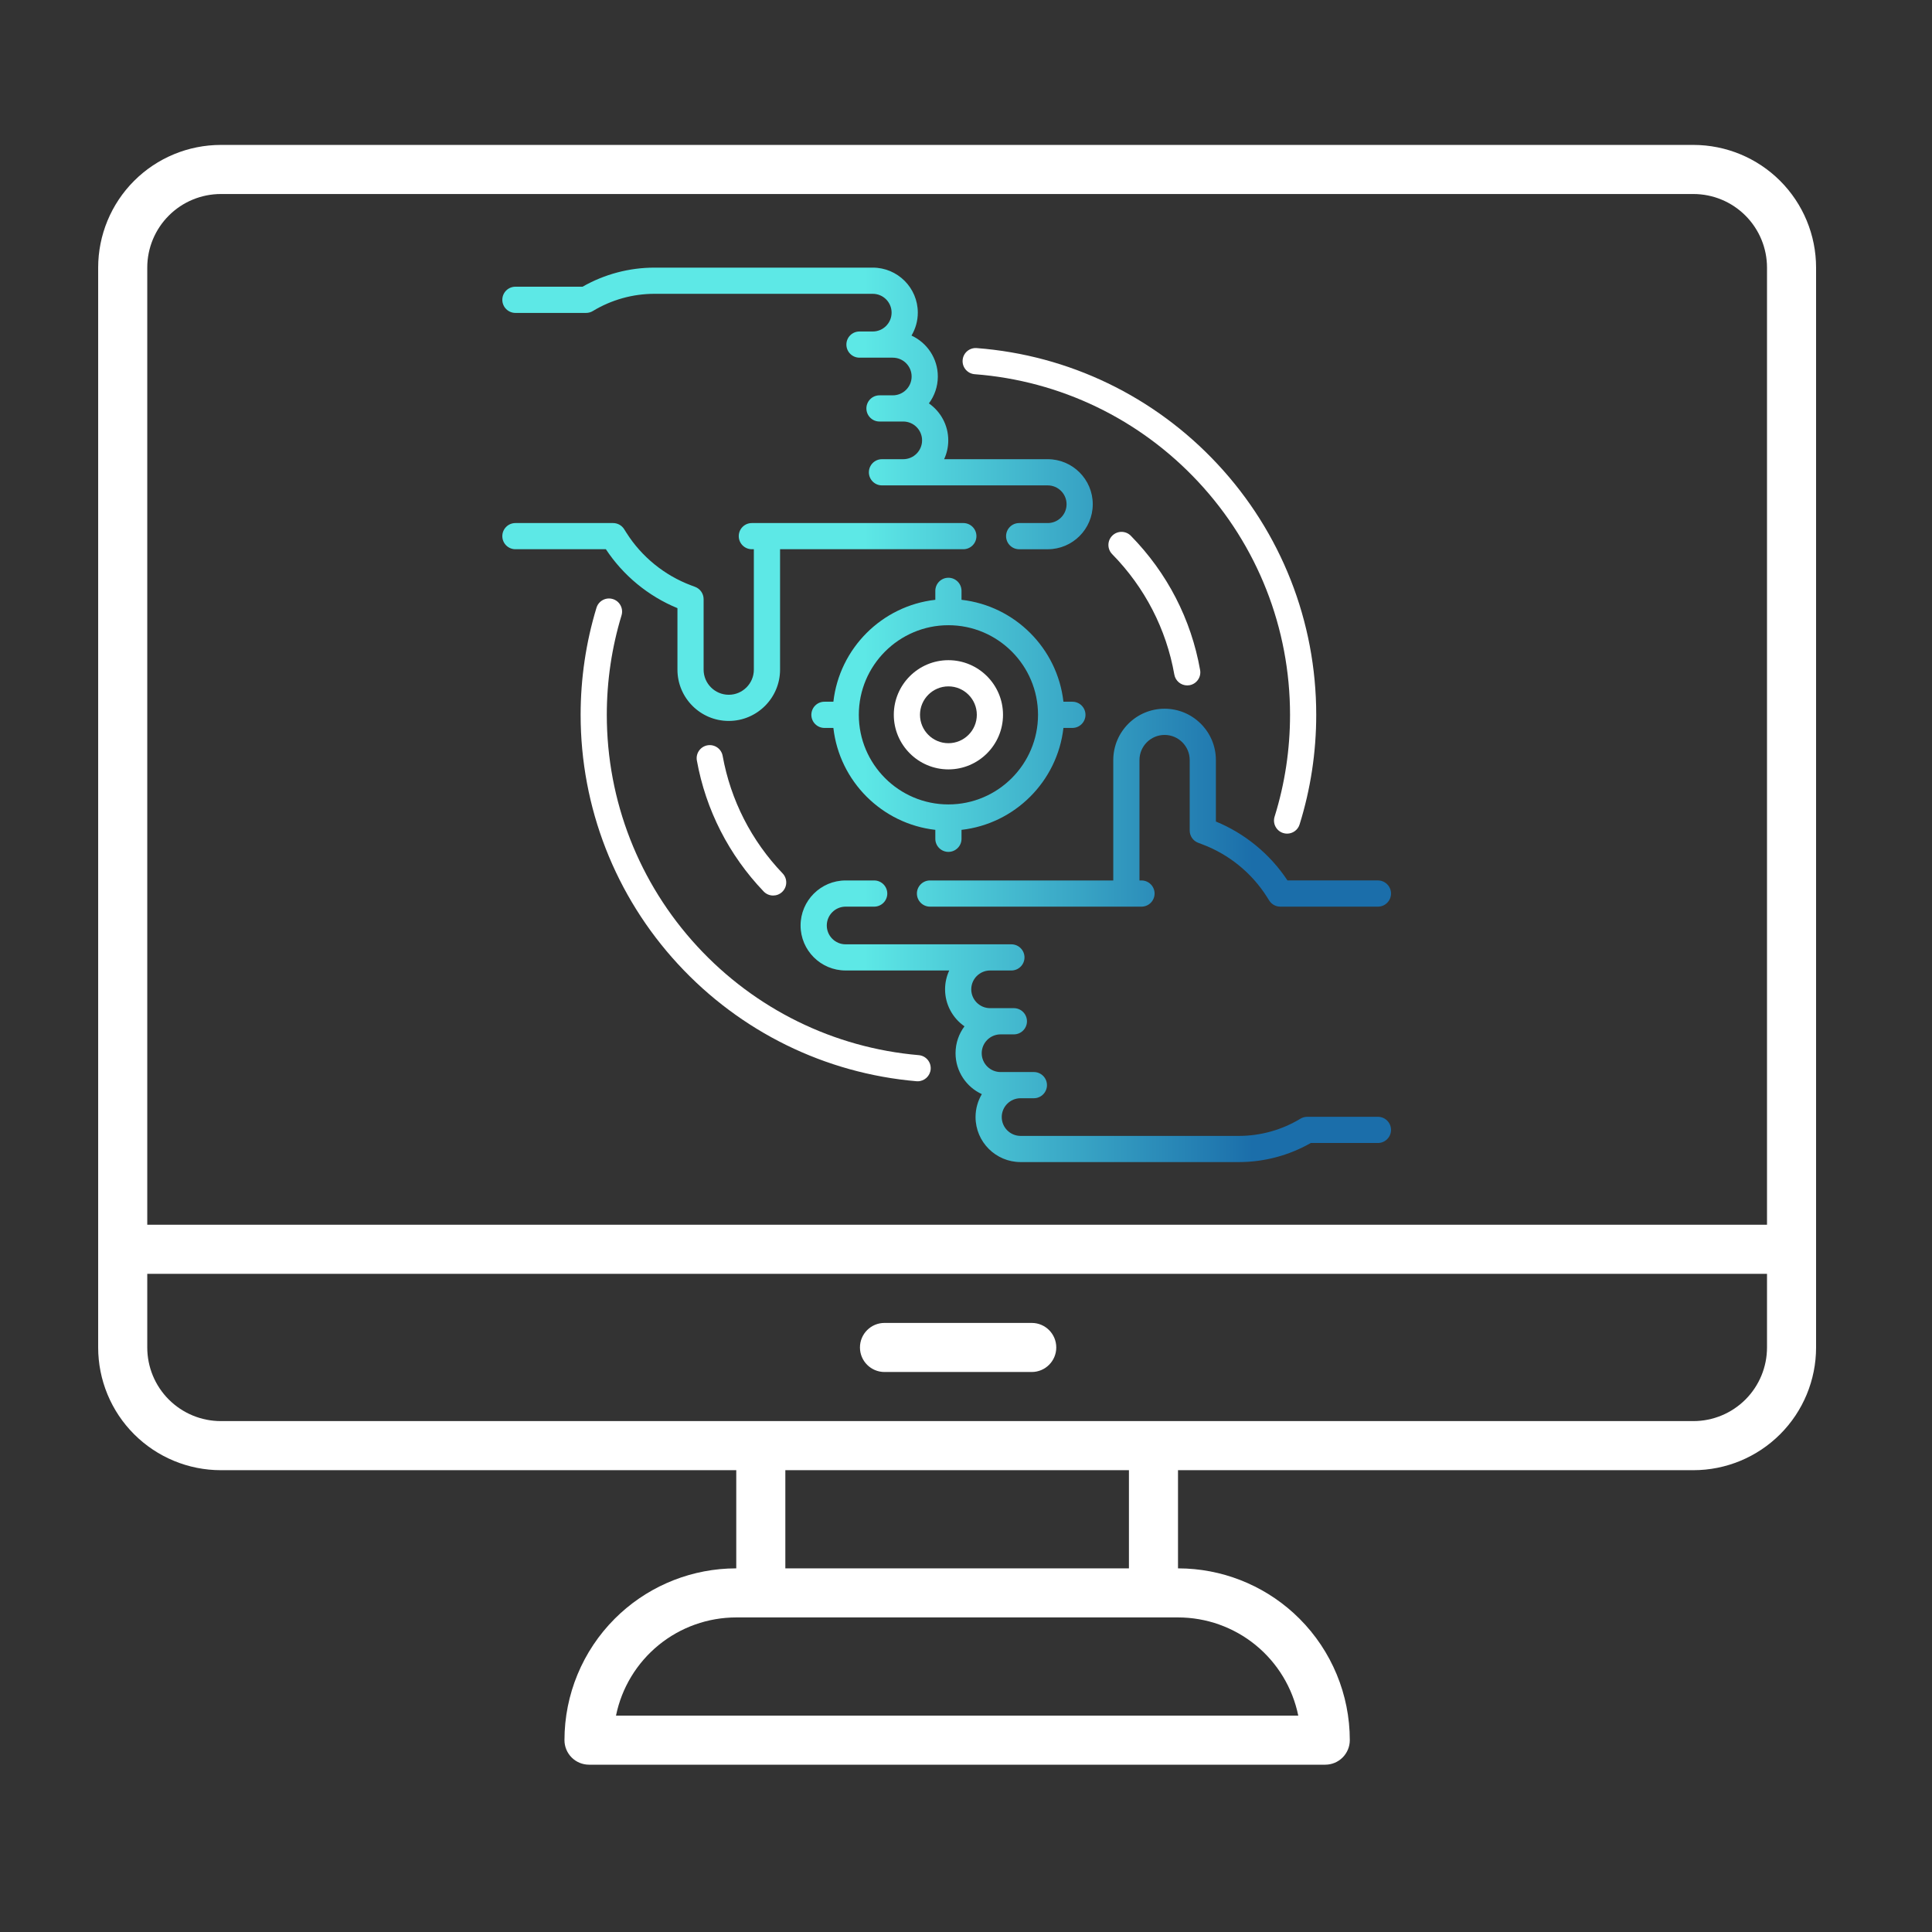 <?xml version="1.0" encoding="UTF-8"?> <svg xmlns="http://www.w3.org/2000/svg" width="90" height="90" viewBox="0 0 90 90" fill="none"><rect x="0" y="0" width="90" height="90" fill="#333333" stroke="none"/><g clip-path="url(#clip0_127_1649)"><path d="M40.723 41.015C41.059 41.015 41.333 41.288 41.333 41.626C41.333 41.962 41.059 42.235 40.723 42.235H39.392C38.908 42.235 38.515 42.629 38.515 43.113C38.515 43.596 38.908 43.99 39.392 43.99H47.114C47.451 43.99 47.725 44.263 47.725 44.6C47.724 44.937 47.451 45.209 47.114 45.209H46.121C45.638 45.211 45.245 45.604 45.245 46.087C45.245 46.571 45.639 46.964 46.123 46.964H47.23C47.566 46.964 47.84 47.238 47.84 47.575C47.84 47.912 47.566 48.185 47.23 48.185H46.61C46.127 48.185 45.733 48.578 45.732 49.062C45.732 49.546 46.127 49.94 46.61 49.94H48.162C48.499 49.94 48.771 50.212 48.772 50.549C48.772 50.886 48.499 51.16 48.162 51.16H47.542C47.059 51.16 46.665 51.553 46.665 52.037C46.665 52.52 47.058 52.914 47.542 52.915H57.712C58.723 52.914 59.715 52.637 60.58 52.113C60.675 52.055 60.785 52.025 60.897 52.025H64.189C64.525 52.025 64.799 52.297 64.799 52.634C64.799 52.971 64.525 53.245 64.189 53.245H61.062C60.043 53.827 58.888 54.134 57.712 54.134H47.543C46.386 54.134 45.445 53.193 45.445 52.037C45.445 51.647 45.552 51.282 45.738 50.969C45.016 50.638 44.513 49.907 44.513 49.062C44.513 48.593 44.668 48.16 44.929 47.81C44.384 47.431 44.025 46.8 44.025 46.087C44.025 45.774 44.095 45.477 44.219 45.209H39.392C38.235 45.209 37.294 44.269 37.294 43.113C37.294 41.956 38.235 41.015 39.392 41.015H40.723ZM54.251 33.015C55.569 33.015 56.641 34.088 56.641 35.406V38.27C57.995 38.826 59.169 39.792 59.975 41.014H64.189C64.525 41.014 64.799 41.288 64.799 41.624C64.799 41.962 64.525 42.235 64.189 42.235H59.641C59.431 42.235 59.237 42.127 59.125 41.951L59.017 41.779C58.312 40.665 57.245 39.797 56.011 39.334L55.816 39.26C55.579 39.171 55.421 38.944 55.421 38.69V35.406C55.421 34.761 54.896 34.236 54.251 34.236C53.606 34.236 53.081 34.761 53.081 35.406V41.015H53.175C53.512 41.015 53.785 41.288 53.785 41.624C53.785 41.962 53.512 42.235 53.175 42.235H43.322C42.985 42.235 42.713 41.961 42.713 41.624C42.713 41.288 42.986 41.015 43.322 41.015H51.861V35.406C51.861 34.088 52.933 33.015 54.251 33.015ZM44.181 26.914C44.517 26.914 44.791 27.187 44.791 27.524V27.941C47.278 28.222 49.258 30.202 49.539 32.689H49.956C50.293 32.689 50.566 32.962 50.566 33.299C50.566 33.636 50.293 33.91 49.956 33.91H49.539C49.257 36.397 47.278 38.376 44.791 38.658V39.075C44.791 39.412 44.517 39.684 44.181 39.684C43.844 39.684 43.571 39.411 43.571 39.075V38.658C41.084 38.376 39.104 36.397 38.822 33.91H38.405C38.069 33.909 37.796 33.636 37.796 33.299C37.796 32.962 38.069 32.689 38.405 32.689H38.822C39.104 30.201 41.084 28.222 43.571 27.941V27.524C43.571 27.187 43.844 26.914 44.181 26.914ZM44.181 29.125C41.879 29.126 40.007 30.998 40.007 33.299C40.007 35.601 41.879 37.473 44.181 37.473C46.482 37.473 48.354 35.601 48.355 33.299C48.355 30.998 46.482 29.125 44.181 29.125ZM28.559 24.366C28.768 24.366 28.962 24.472 29.074 24.649L29.183 24.821C29.887 25.935 30.955 26.803 32.188 27.266L32.382 27.339C32.62 27.429 32.777 27.657 32.777 27.911V31.195C32.778 31.84 33.303 32.364 33.947 32.365C34.592 32.365 35.117 31.84 35.117 31.195V25.585H35.023C34.687 25.585 34.414 25.312 34.414 24.975C34.414 24.638 34.687 24.366 35.023 24.366H44.876C45.213 24.366 45.486 24.638 45.486 24.975C45.486 25.312 45.213 25.585 44.876 25.585H36.338V31.195C36.338 32.512 35.265 33.584 33.947 33.584C32.63 33.584 31.558 32.512 31.558 31.195V28.33C30.203 27.774 29.029 26.808 28.224 25.585H24.01C23.673 25.585 23.4 25.312 23.4 24.975C23.401 24.638 23.673 24.366 24.01 24.366H28.559ZM40.657 12.467C41.814 12.467 42.755 13.408 42.755 14.564C42.755 14.954 42.647 15.319 42.461 15.632C43.183 15.964 43.688 16.694 43.688 17.54C43.687 18.008 43.532 18.442 43.272 18.791C43.816 19.171 44.174 19.801 44.174 20.514C44.174 20.827 44.105 21.124 43.981 21.391H48.808C49.964 21.391 50.905 22.332 50.905 23.489C50.905 24.645 49.964 25.586 48.808 25.586H47.477C47.14 25.586 46.867 25.313 46.867 24.976C46.867 24.639 47.14 24.366 47.477 24.366H48.808C49.291 24.366 49.685 23.973 49.685 23.489C49.685 23.005 49.291 22.611 48.808 22.611H41.085C40.748 22.611 40.476 22.338 40.476 22.002C40.476 21.665 40.748 21.391 41.085 21.391H42.076C42.56 21.391 42.954 20.998 42.954 20.514C42.954 20.03 42.56 19.636 42.076 19.636H40.97C40.633 19.636 40.361 19.363 40.36 19.027C40.36 18.69 40.633 18.417 40.97 18.416H41.59C42.074 18.416 42.467 18.023 42.467 17.54C42.467 17.056 42.074 16.662 41.59 16.662H40.038C39.701 16.662 39.428 16.388 39.428 16.051C39.428 15.714 39.701 15.442 40.038 15.442H40.657C41.141 15.442 41.534 15.048 41.534 14.564C41.534 14.08 41.141 13.687 40.657 13.687H30.488C29.477 13.687 28.484 13.964 27.619 14.488C27.524 14.546 27.415 14.577 27.304 14.577H24.011C23.674 14.577 23.4 14.303 23.4 13.966C23.4 13.629 23.674 13.356 24.011 13.356H27.138C28.157 12.774 29.312 12.467 30.488 12.467H40.657Z" fill="url(#paint0_linear_127_1649)"></path><path d="M42.798 49.153C38.845 48.812 35.181 47.012 32.48 44.084C29.764 41.139 28.267 37.309 28.267 33.299C28.267 31.723 28.498 30.165 28.953 28.667C29.051 28.345 28.869 28.004 28.547 27.906C28.225 27.808 27.884 27.99 27.786 28.313C27.296 29.925 27.048 31.603 27.048 33.299C27.048 37.616 28.658 41.74 31.583 44.911C34.491 48.064 38.437 50.002 42.694 50.368C42.711 50.37 42.729 50.37 42.747 50.37C43.06 50.37 43.326 50.13 43.354 49.813C43.383 49.477 43.134 49.181 42.798 49.153Z" fill="white"></path><path d="M55.305 31.929C55.34 31.929 55.376 31.926 55.412 31.92C55.743 31.861 55.965 31.545 55.906 31.213C55.488 28.847 54.372 26.684 52.679 24.959C52.444 24.719 52.057 24.715 51.817 24.951C51.576 25.187 51.573 25.573 51.809 25.814C53.328 27.362 54.33 29.302 54.705 31.425C54.757 31.721 55.015 31.929 55.305 31.929Z" fill="white"></path><path d="M32.955 34.72C32.623 34.78 32.403 35.097 32.463 35.429C32.878 37.725 33.954 39.835 35.575 41.529C35.695 41.654 35.856 41.717 36.016 41.717C36.168 41.717 36.32 41.661 36.438 41.548C36.681 41.315 36.69 40.929 36.457 40.686C35.002 39.165 34.036 37.272 33.664 35.212C33.604 34.88 33.287 34.661 32.955 34.72Z" fill="white"></path><path d="M41.637 33.298C41.637 34.7 42.778 35.841 44.181 35.841C45.583 35.841 46.724 34.7 46.724 33.298C46.724 31.895 45.583 30.754 44.181 30.754C42.778 30.754 41.637 31.895 41.637 33.298ZM45.504 33.298C45.504 34.028 44.91 34.621 44.181 34.621C43.451 34.621 42.857 34.027 42.857 33.298C42.857 32.568 43.451 31.974 44.181 31.974C44.91 31.974 45.504 32.568 45.504 33.298Z" fill="white"></path><path d="M45.405 17.432C49.393 17.735 53.096 19.52 55.831 22.458C58.58 25.412 60.095 29.261 60.095 33.299C60.095 34.917 59.853 36.513 59.376 38.042C59.275 38.364 59.455 38.706 59.776 38.806C59.837 38.825 59.898 38.834 59.958 38.834C60.218 38.834 60.459 38.667 60.54 38.406C61.054 36.758 61.315 35.04 61.315 33.299C61.315 28.952 59.684 24.807 56.724 21.627C53.779 18.463 49.792 16.542 45.497 16.215C45.161 16.19 44.868 16.441 44.843 16.777C44.817 17.113 45.069 17.406 45.405 17.432Z" fill="white"></path><path d="M10.289 6.751C8.773 6.751 7.319 7.353 6.247 8.425C5.175 9.497 4.573 10.951 4.573 12.467V62.77C4.573 64.286 5.175 65.74 6.247 66.812C7.319 67.884 8.773 68.487 10.289 68.487H34.298V73.06L33.901 73.07C31.923 73.168 30.046 73.997 28.639 75.404C27.138 76.905 26.295 78.941 26.295 81.063C26.295 81.366 26.416 81.656 26.63 81.871C26.845 82.085 27.136 82.206 27.439 82.206H61.736C62.039 82.206 62.33 82.085 62.544 81.871C62.758 81.656 62.879 81.366 62.879 81.063C62.879 78.941 62.035 76.905 60.534 75.404C59.127 73.997 57.251 73.168 55.273 73.07L54.876 73.06V68.487H78.884C80.4 68.487 81.854 67.884 82.926 66.812C83.998 65.74 84.6 64.286 84.6 62.77V12.467C84.6 10.951 83.998 9.497 82.926 8.425C81.854 7.353 80.4 6.752 78.884 6.751H10.289ZM54.876 75.346C56.194 75.346 57.472 75.801 58.492 76.634C59.513 77.468 60.214 78.628 60.478 79.919H28.696C28.959 78.628 29.661 77.468 30.682 76.634C31.703 75.801 32.98 75.346 34.298 75.346H54.876ZM52.59 73.06H36.584V68.487H52.59V73.06ZM82.314 62.77C82.314 63.68 81.952 64.553 81.309 65.196C80.666 65.839 79.793 66.2 78.884 66.2H10.289C9.38 66.2 8.507 65.839 7.864 65.196C7.22 64.553 6.86 63.68 6.86 62.77V59.34H82.314V62.77ZM41.203 61.627C40.572 61.627 40.06 62.139 40.06 62.77C40.06 63.401 40.572 63.913 41.203 63.913H48.063C48.694 63.912 49.205 63.401 49.205 62.77C49.205 62.139 48.694 61.627 48.063 61.627H41.203ZM78.884 9.038C79.793 9.038 80.666 9.399 81.309 10.043C81.952 10.686 82.314 11.558 82.314 12.467V57.054H6.86V12.467C6.86 11.558 7.221 10.686 7.864 10.043C8.507 9.399 9.38 9.038 10.289 9.038H78.884Z" fill="white"></path></g><defs><linearGradient id="paint0_linear_127_1649" x1="40.248" y1="32.043" x2="58.37" y2="32.043" gradientUnits="userSpaceOnUse"><stop stop-color="#5DE8E6"></stop><stop offset="1" stop-color="#1B6EAA"></stop></linearGradient><clipPath id="clip0_127_1649"><rect width="90" height="90" fill="white"></rect></clipPath></defs></svg> 